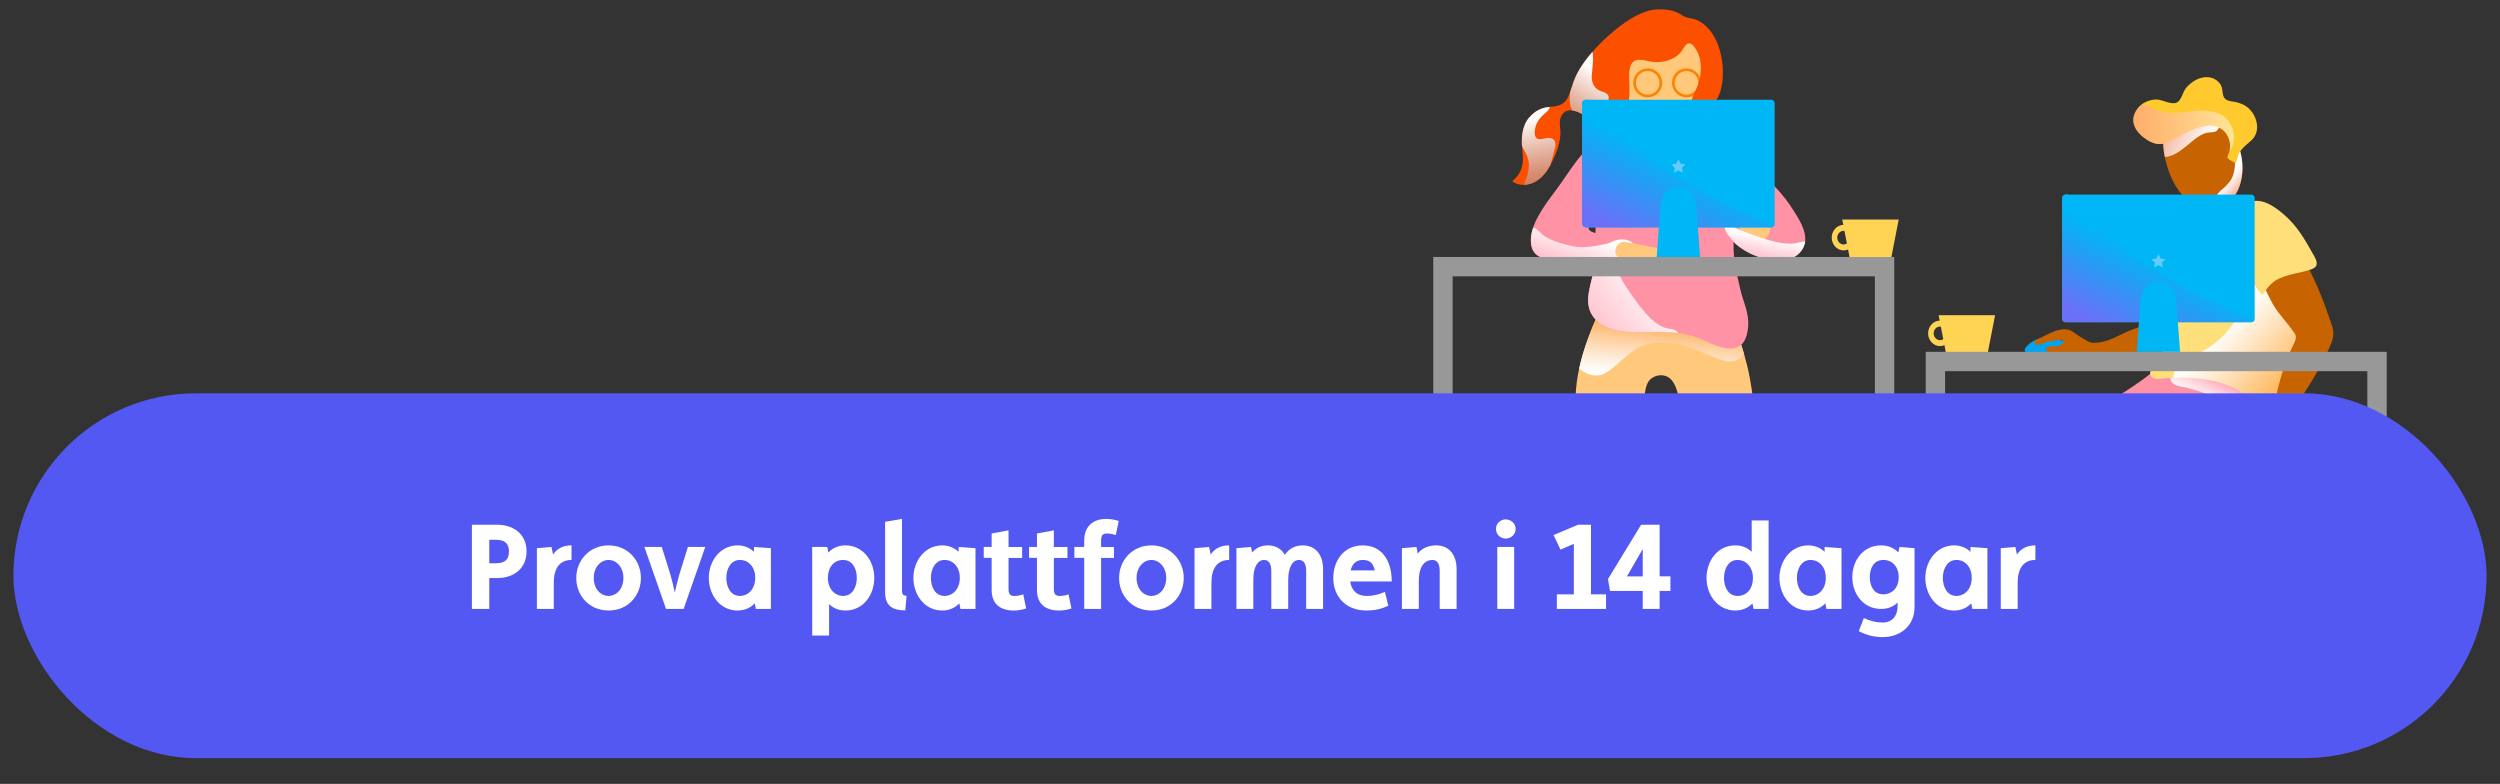 <?xml version="1.0" encoding="UTF-8"?><svg xmlns="http://www.w3.org/2000/svg" xmlns:xlink="http://www.w3.org/1999/xlink" viewBox="0 0 2140 671"><rect x="0" y="0" width="2140" height="671" fill="#333333" stroke="none"/><defs><style>.cls-1{fill:#ffdf79;}.cls-2{fill:#ff92a5;}.cls-3{fill:#f18b64;}.cls-4{fill:#00b6f5;}.cls-5{fill:url(#Namnlös_övertoning_3);}.cls-5,.cls-6,.cls-7,.cls-8,.cls-9,.cls-10,.cls-11,.cls-12,.cls-13,.cls-14,.cls-15,.cls-16,.cls-17,.cls-18,.cls-19{mix-blend-mode:multiply;}.cls-6{fill:url(#Namnlös_övertoning_8);}.cls-7{fill:url(#Namnlös_övertoning_13);}.cls-20{fill:#fd8300;}.cls-8{fill:url(#Ny_övertoningsruta_5);}.cls-21{fill:#fff;}.cls-22{fill:#ffc87b;}.cls-23{fill:url(#Namnlös_övertoning_17);}.cls-23,.cls-24,.cls-25{mix-blend-mode:darken;}.cls-26{fill:url(#Namnlös_övertoning_46);}.cls-27{fill:none;}.cls-28{fill:#fa5000;}.cls-9{fill:url(#Namnlös_övertoning_4);}.cls-29{fill:#c76300;}.cls-10{fill:url(#Ny_övertoningsruta_3-2);}.cls-11{fill:url(#Namnlös_övertoning_90-2);}.cls-12{fill:url(#Namnlös_övertoning_13-2);}.cls-30{isolation:isolate;}.cls-31{fill:url(#Ny_övertoningsruta_3-3);}.cls-13{fill:url(#Namnlös_övertoning_5);}.cls-15{fill:url(#Namnlös_övertoning_33);}.cls-16{fill:url(#Ny_övertoningsruta_3);}.cls-32{fill:#5458f2;}.cls-17{fill:url(#Namnlös_övertoning_90);}.cls-33{fill:#ffd354;}.cls-34{fill:#67cbf8;}.cls-35{fill:#00a4f2;}.cls-36{fill:#ffca2e;}.cls-18{fill:url(#Namnlös_övertoning_5-2);}.cls-37{fill:#989898;}.cls-25{fill:url(#Namnlös_övertoning_17-2);}.cls-19{opacity:.5;}</style><linearGradient id="Namnlös_övertoning_33" x1="452.22" y1="325.86" x2="458.61" y2="257.9" gradientTransform="translate(968.52)" gradientUnits="userSpaceOnUse"><stop offset="0" stop-color="#fff"/><stop offset=".09" stop-color="#fefaf4"/><stop offset=".23" stop-color="#feecd9"/><stop offset=".42" stop-color="#fed6ac"/><stop offset=".65" stop-color="#fdb86e"/><stop offset=".9" stop-color="#fd9220"/><stop offset="1" stop-color="#fd8300"/></linearGradient><linearGradient id="Ny_övertoningsruta_3" x1="454.22" y1="240.1" x2="352.54" y2="323.13" gradientTransform="translate(968.52)" gradientUnits="userSpaceOnUse"><stop offset="0" stop-color="#fff"/><stop offset=".62" stop-color="#ffb8c4"/><stop offset="1" stop-color="#ff92a5"/></linearGradient><linearGradient id="Namnlös_övertoning_8" x1="894.77" y1="201.04" x2="911.64" y2="253.04" gradientTransform="translate(2251.79) rotate(-180) scale(1 -1)" gradientUnits="userSpaceOnUse"><stop offset="0" stop-color="#fff"/><stop offset=".18" stop-color="#ffe9ed"/><stop offset=".74" stop-color="#ffaab9"/><stop offset="1" stop-color="#ff92a5"/></linearGradient><linearGradient id="Namnlös_övertoning_5" x1="376.11" y1="125.01" x2="409.97" y2="66.42" gradientTransform="translate(968.52)" gradientUnits="userSpaceOnUse"><stop offset="0" stop-color="#ce7451"/><stop offset=".12" stop-color="#d17c5c"/><stop offset=".32" stop-color="#d9947a"/><stop offset=".59" stop-color="#e7bbaa"/><stop offset=".91" stop-color="#f9f0ec"/><stop offset=".99" stop-color="#fff"/></linearGradient><linearGradient id="Namnlös_övertoning_5-2" x1="353.82" y1="164.91" x2="342.79" y2="100.61" xlink:href="#Namnlös_övertoning_5"/><linearGradient id="Namnlös_övertoning_4" x1="741.48" y1="202.23" x2="748.78" y2="241" gradientTransform="translate(2251.79) rotate(-180) scale(1 -1)" gradientUnits="userSpaceOnUse"><stop offset="0" stop-color="#fff"/><stop offset=".17" stop-color="#ffe7eb"/><stop offset=".54" stop-color="#ffb9c5"/><stop offset=".82" stop-color="#ff9cad"/><stop offset=".99" stop-color="#ff92a5"/></linearGradient><linearGradient id="Namnlös_övertoning_17" x1="815.65" y1="141.09" x2="849.08" y2="205.55" gradientTransform="translate(2251.79) rotate(-180) scale(1 -1)" gradientUnits="userSpaceOnUse"><stop offset="0" stop-color="#00b6f5"/><stop offset=".33" stop-color="#20a0f5"/><stop offset="1" stop-color="#6b70f8"/></linearGradient><linearGradient id="Namnlös_övertoning_13" x1="477.74" y1="450" x2="451.26" y2="463.62" gradientTransform="translate(2251.79) rotate(-180) scale(1 -1)" gradientUnits="userSpaceOnUse"><stop offset="0" stop-color="#fff"/><stop offset=".18" stop-color="#fff1f3"/><stop offset=".53" stop-color="#ffccd5"/><stop offset="1" stop-color="#ff92a5"/></linearGradient><linearGradient id="Namnlös_övertoning_3" x1="406.91" y1="383.43" x2="397.04" y2="405.44" gradientTransform="translate(2251.79) rotate(-180) scale(1 -1)" gradientUnits="userSpaceOnUse"><stop offset="0" stop-color="#fff"/><stop offset=".16" stop-color="#fff6f8"/><stop offset=".41" stop-color="#ffdfe5"/><stop offset=".71" stop-color="#ffbac6"/><stop offset="1" stop-color="#ff92a5"/></linearGradient><linearGradient id="Ny_övertoningsruta_3-2" x1="1919.14" y1="456.03" x2="1906.36" y2="491.63" gradientTransform="matrix(1,0,0,1,0,0)" xlink:href="#Ny_övertoningsruta_3"/><linearGradient id="Ny_övertoningsruta_5" x1="349.7" y1="350.87" x2="305.91" y2="283.82" gradientTransform="translate(2251.79) rotate(-180) scale(1 -1)" gradientUnits="userSpaceOnUse"><stop offset="0" stop-color="#fff"/><stop offset=".44" stop-color="#fec589"/><stop offset=".83" stop-color="#fd9526"/><stop offset="1" stop-color="#fd8300"/></linearGradient><linearGradient id="Namnlös_övertoning_13-2" x1="340.05" y1="355.38" x2="328.77" y2="330.4" xlink:href="#Namnlös_övertoning_13"/><linearGradient id="Namnlös_övertoning_90" x1="372.81" y1="91.7" x2="322.25" y2="121.45" gradientTransform="translate(2199.14 -30.44) rotate(173.64) scale(1 -1)" gradientUnits="userSpaceOnUse"><stop offset="0" stop-color="#f18b64"/><stop offset=".28" stop-color="#f5b298"/><stop offset=".62" stop-color="#fadbcf"/><stop offset=".87" stop-color="#fdf5f1"/><stop offset="1" stop-color="#fff"/></linearGradient><linearGradient id="Namnlös_övertoning_90-2" x1="329.25" y1="163.04" x2="342.93" y2="151.63" gradientTransform="translate(2251.79) rotate(-180) scale(1 -1)" xlink:href="#Namnlös_övertoning_90"/><linearGradient id="Ny_övertoningsruta_3-3" x1="339.54" y1="109.32" x2="425.67" y2="109.32" gradientTransform="translate(2251.79) rotate(-180) scale(1 -1)" xlink:href="#Ny_övertoningsruta_3"/><linearGradient id="Namnlös_övertoning_46" x1="343.29" y1="274.3" x2="288.1" y2="325.39" gradientTransform="translate(2251.79) rotate(-180) scale(1 -1)" gradientUnits="userSpaceOnUse"><stop offset="0" stop-color="#fff"/><stop offset=".29" stop-color="#ffebd1"/><stop offset=".94" stop-color="#ffb95f"/><stop offset="1" stop-color="#ffb554"/></linearGradient><linearGradient id="Namnlös_övertoning_17-2" x1="404.76" y1="222.28" x2="438.18" y2="286.74" xlink:href="#Namnlös_övertoning_17"/></defs><g class="cls-30"><g id="Lager_2"><polygon class="cls-33" points="1665.68 301.89 1701.56 301.89 1707.79 269.81 1659.46 269.81 1665.68 301.89"/><path class="cls-33" d="M1650.46,285.34c0-6.02,4.58-10.92,10.21-10.92,5.63,0,10.21,4.9,10.21,10.92,0,6.02-4.58,10.92-10.21,10.92-5.63,0-10.21-4.9-10.21-10.92ZM1655.21,285.34c0,3.22,2.45,5.84,5.46,5.84s5.46-2.62,5.46-5.84-2.45-5.84-5.46-5.84-5.46,2.62-5.46,5.84Z"/><path class="cls-22" d="M1339.85,466.31c.31,11.02,2.7,22.48,12,19.28,8.02-2.77,13.34-16.82,17.08-23.75,5.66-10.47,8.66-25.28,8.96-37.07.33-12.97-1.04-23.89,6.5-35.53,5.28-8.15,12.09-15.43,16.25-24.28,4.02-8.55,5.88-18.47,7.28-27.76.95-6.3,1.99-12.08,8.5-14.9,4.98-2.16,11.1-1.14,14.59,3.17,6.5,8.03,6.03,20.36,10.23,29.57,4.16,9.12,9.81,18.43,16.97,25.53,12.01,11.89,14.32,21.11,9.99,37.39-.76,2.86-1.52,5.72-1.99,8.64-2.77,17.13,4.6,34.21,13.06,49.37,4.8,8.6,22.34,17.91,21.7.85-2.04-54.13,7.64-110.81-5.48-164.16-2.97-12.08-6.84-23.95-11.59-35.45-2.33-5.65-5.89-11.22-7.79-16.98-1.31-4-.94-7.58-1.2-11.89-.12-1.98-.29-4.09-1.52-5.64-1.63-2.04-4.53-2.43-7.13-2.63-8.63-.66-17.87-1.58-26.4-.34-8.86,1.28-17.6,3.72-26.48,5.01-11.26,1.64-23.25,1.66-33.43-3.44-.2,7.28-6.64,15.85-9.68,22.45-3.8,8.24-7.43,16.57-10.58,25.07-6.24,16.79-10.72,34.39-11.06,52.38-.35,18.38,9.26,38.73,3.66,56.38-5.39,16.99-10.14,34.32-11.74,52.13-.25,2.74-.89,9.58-.7,16.6Z"/><path class="cls-15" d="M1373.65,319.62c10.76-5.99,18.37-16.71,29.38-22.21,10.67-5.34,23.38-5.12,34.97-2.31,11.59,2.81,22.44,8.02,33.52,12.43,8.42,3.36,16.47,2.66,21.32-4.74-1.79-6.17-3.82-12.27-6.08-18.28-.99-.25-2-.44-2.99-.61-4.71-.78-9.83-1.63-14.6-1.2-4.6.42-8.54-.49-13.12-1.4-10.7-2.13-21.43-4.12-32.23-5.64-7.9-1.12-15.83-1.99-23.79-2.49-5.41-.34-11.66-.59-16.89-2.02-4.12-1.12-7.19-1.79-11.58-.87-1.74.37-3.36.91-4.91,1.55-2.46,5.6-4.82,11.25-6.95,16.99-3.22,8.68-5.96,17.58-7.92,26.64,5.99,5.43,14.96,8,21.87,4.16Z"/><path class="cls-2" d="M1310.59,208.62c1.34,11.62,11.18,13.58,21.16,13.3,11.23-.32,22.46-.22,33.69-.33-.17,18-14.08,37.82,1.12,52.73,11.44,11.22,31.93,10.12,46.14,9.9,16.3-.25,31.43.07,46.33,7.25,12.54,6.04,31.13,13.73,36.14-4.58,3.09-11.3.46-20.3-3.19-31.09-2.14-6.33-3.19-12.65-4.77-19.06-2.47-10.01-3.53-19.66-3.32-29.62,11.04,10.33,25.33,15.94,40.72,15.62,5.96-.13,12.13-2.13,16.12-6.56,8.58-9.54,3.52-21.1-2.15-30.64-8.4-14.12-18.13-26.73-31.44-36.09-13.81-9.71-24.51-23.8-40.18-30.83-10.08-4.53-16.39-2.67-25.8,1.63-7.36,3.36-15.9,4.06-23.7,1.93-4.84-1.32-9.37-3.71-13.22-6.92-5.66-4.74-5.69-8.51-13.34-6.58-6.13,1.55-14.52,5.54-20.07,8.69-15.38,8.74-27.02,29.05-37.19,43.01-7.47,10.25-19.32,24.6-22.45,38.65-.72,3.23-.98,6.44-.62,9.59ZM1359.91,192.89c.92-3.4,3.83-6.02,6.8-8.18-.51,4.88-.86,9.81-1.06,14.72-3.55-.89-6.9-2.27-5.74-6.54Z"/><path class="cls-27" d="M1366.72,184.71c-.51,4.88-.86,9.81-1.06,14.72-3.55-.89-6.9-2.27-5.74-6.54.92-3.4,3.83-6.02,6.8-8.18Z"/><path class="cls-16" d="M1386.2,235.24c3.22,7.29,8.3,14.01,12.8,20.53,2.79,4.06,5.83,7.94,9.09,11.63.38.43.76.86,1.14,1.28,4.39,4.83,9.57,9.63,15.85,11.81,2.24.78,4.52.85,6.75,1.39.44.11.88.23,1.31.38.71.25,2.34,1.61,3.81,2.87-7.86-1.02-15.9-1.05-24.24-.92-14.22.22-34.71,1.32-46.14-9.9-11.73-11.5-6.13-25.93-2.88-40.19,1.21-1.87,2.51-3.66,3.9-5.34,6.57-7.96,15.27-1.11,18.61,6.45Z"/><path class="cls-22" d="M1452.73,102.84c-1.46,1.71-3.01,3.35-4.63,4.91-6.26,6.03-15.63,11.38-24.59,9.88-45.29-7.59-47.78-83.54-3.31-94.09,13.17-3.12,30.7,1.38,38.25,13.44,5.15,8.22,5.92,18.61,6.35,28.06.36,7.98-.42,16.12-3.34,23.56-2.05,5.21-5.1,9.97-8.73,14.25Z"/><path class="cls-6" d="M1331.76,221.92c-9.99.28-19.83-1.68-21.16-13.3-.36-3.15-.1-6.36.62-9.59.3-1.32.69-2.65,1.13-3.98,2.48-.38,4.82,3.12,7.65,5.47,4.2,3.49,9.49,5.54,14.63,7.19,7.55,2.42,15.42,4.34,23.32,3.79,5.25-.37,10.61-1.54,15.77-2.45,4.87-.85,8.86-4.09,14.09-4.16,1.4-.02,2.8.15,4.17.43,2.19.46,4.44,1.31,5.83,3.06,1.58,1.99,1.76,4.81,1.09,7.26-.78,2.85-2.44,6.47-5.1,7.79-3.02,1.5-6.98,1.72-10.27,2.11-6.16.72-12.33,1.27-18.52,1.68.26-1.89.43-3.77.45-5.63-11.23.11-22.46.01-33.69.33Z"/><path class="cls-22" d="M1416.06,211.93c1.81.37,3.62.73,5.42,1.06,1.37.25,2.8.53,3.94,1.33s1.93,2.29,1.48,3.62c-.54,1.59-2.45,2.16-4.08,2.51-11.08,2.37-22.48,1.32-33.81.71-1.32-.07-2.73-.18-3.78-.99-5.73-4.48-.88-13.81,5.41-13.05,8.43,1.01,16.98,3.07,25.42,4.81Z"/><path class="cls-20" d="M1410.43,83.32c-6.84,0-12.41-5.56-12.41-12.41,0-6.84,5.57-12.41,12.41-12.41,6.84,0,12.41,5.57,12.41,12.41,0,6.84-5.57,12.41-12.41,12.41ZM1410.43,60.79c-5.58,0-10.12,4.54-10.12,10.13s4.54,10.12,10.12,10.12c5.58,0,10.12-4.54,10.12-10.12,0-5.58-4.54-10.13-10.12-10.13Z"/><path class="cls-20" d="M1443.63,83.32c-6.84,0-12.41-5.56-12.41-12.41,0-6.84,5.57-12.41,12.41-12.41,6.84,0,12.41,5.57,12.41,12.41,0,6.84-5.57,12.41-12.41,12.41ZM1443.63,60.79c-5.58,0-10.12,4.54-10.12,10.13,0,5.58,4.54,10.12,10.12,10.12,5.58,0,10.12-4.54,10.12-10.12,0-5.58-4.54-10.13-10.12-10.13Z"/><path class="cls-29" d="M1353.1,493.56c7.79-4.44,10.91-.48,9.01,8.27-2.04,9.42-14.82,8.22-21.89,10.06-5.65,1.47-9.45,5.21-13.93,8.65-5.64,4.32-13.09,9.95-20.44,10.46-3.25.23-8.04-.57-8.95-4.49-1.19-5.12,7.32-8.22,10.56-10.19,9.9-6.04,16.22-14.99,23.68-23.63,7.74-8.96,8.74.87,15.89,2.61,1.89.46,4-.56,6.06-1.73Z"/><path class="cls-29" d="M1492.48,494.74c-7.61-4.75-10.88-.91-9.34,7.9,1.66,9.49,14.48,8.8,21.48,10.93,5.59,1.7,9.23,5.58,13.58,9.19,5.46,4.54,12.68,10.47,20,11.27,3.23.36,8.06-.24,9.12-4.13,1.39-5.07-6.99-8.5-10.14-10.61-9.65-6.43-15.61-15.62-22.72-24.55-7.38-9.26-8.77.52-15.98,1.97-1.9.38-3.98-.71-5.99-1.97Z"/><path class="cls-22" d="M1515.2,191.58c-1.43-4.1-5.83-6.29-9.97-7.63-6.65-2.15-11.31-5.61-17.31-8.93-3.65-2.01-7.3-4.09-10.63-6.61-.89-2.83-1.65-5.64-2.33-8.58-1.1-4.75-3.66-8.87-3.69-13.9,0-.83.05-1.66.19-2.5.13-.84.35-1.71.15-2.54-.2-.83-.97-1.61-1.87-1.51-.7.08-1.22.64-1.62,1.18-1.75,2.38-2.35,5.26-2.38,8.17-.01,1.34,1.73,7.57-1.08,7.44-1-.05-2.31-2.77-3.15-3.43-1.29-1.02-2.84-1.77-4.44-.91-2.99,1.61-.7,5.25-3.46,7.02-.7.45-1.55.65-2.23,1.13-1.75,1.23-.45,3.42-1.17,5.01-.63,1.4-2.46,1.79-3.06,3.26-.72,1.76,1.23,3.24.75,5-.56,2.06-2.78,3.17-1.15,5.46,1.39,1.96,4.48,2.87,6.63,3.57,4.83,1.56,9.82,2.03,14.74,3.13,4.4.99,9.53,1.87,13.64,3.74,8.23,3.76,14.3,21.53,25.08,18.06,3.37-1.09,5.93-3.96,7.43-7.16,1.24-2.63,1.87-5.71.91-8.46Z"/><path class="cls-28" d="M1303.14,128.69c-.96-8.76-.67-18.14,3.97-25.63,4.19-6.77,11.86-11.27,19.82-11.62,7.16-.32,11.02-2.25,13.56-5.53,3-3.85,4.18-9.56,6.77-16.68,5.91-16.2,22.66-33.36,35.9-44.07,9.39-7.6,22.85-16.57,35.22-17.1,7.74-.33,15.21.57,21.74,5.12,4.15,2.9,8.88,2.08,13.43,4.41,18.96,9.73,24.12,38.97,19.84,57.82-1.7,7.49-5.84,14.76-12.54,18.52-7.07,3.98-14.36.69-12.65-8.36.65-3.47,2.55-6.56,4.02-9.77,3.57-7.83,4.57-16.79,2.97-25.23-.7-3.66-6.71-18.62-12.48-11.62-1.79,2.17-2.8,4.74-4.86,6.78-2.16,2.15-4.74,3.88-7.54,5.09-5.52,2.4-11.78,2.84-17.7,1.79-3.41-.6-6.81-1.69-10.26-1.42-9.05.7-7.87,13.03-7.67,19.75.16,5.38.52,10.84-.69,16.08-2.07,8.94-17.73,23.88-27.83,19.13-3.06-1.44-5.16-4.5-8.01-6.29-5.86-3.68-15.67-9.18-20.97-1.76-3.61,5.06-1.13,11.21-1.45,16.86-.55,9.85-5.25,20.99-10.37,29.33-3.24,5.27-7.74,9.96-13.44,12.35-5.37,2.24-12.81,2.42-17.38-1.54,8.88-7.6,9.86-15.06,8.61-26.41Z"/><path class="cls-13" d="M1384.27,105.51c-1.06-2.17-3.66-3.03-5.44-4.67-2.97-2.75-3.2-7.19-2.91-10.97.19-2.5,2.1-6.56.42-8.69-1.89-2.4-5.47-2.68-8.02-4.07-4.32-2.35-6.18-7.79-5.74-12.69.54-6.02,1.35-12.05.88-18.16-.05-.61-.16-1.25-.4-1.8h0c-.84.96-1.66,1.94-2.47,2.92-.02.02-.04.04-.05.06-.78.95-1.54,1.91-2.28,2.88-.05.06-.09.12-.14.18-.7.91-1.38,1.83-2.04,2.76-.08.12-.17.23-.25.35-.61.86-1.2,1.73-1.77,2.6-.12.18-.24.35-.36.53-.52.81-1.02,1.61-1.5,2.42-.14.24-.3.48-.44.72-.45.77-.86,1.54-1.28,2.31-.15.28-.31.55-.45.83-.39.76-.75,1.53-1.1,2.29-.13.28-.28.56-.4.84-.46,1.04-.88,2.07-1.26,3.1-1.27,3.48-2.2,6.63-3.17,9.38-.59,3.94-.81,7.92.19,11.82.35,1.37.88,2.74,1.55,4.09,4.35.55,8.98,3.23,12.32,5.33,3.45,2.17,5.6,5.35,9.28,7.24,4.27,2.19,8.92,3.74,13.69,4.34.21-.05.43-.11.64-.16,2.48-.6,3.6-3.52,2.51-5.77Z"/><path class="cls-18" d="M1330.35,120.02c-1.07-1.34-2.85-1.95-4.57-1.99-2.81-.07-6.02,1.54-8.79,1.02-2.62-.49-3.36-3.12-3.28-5.97.08-2.65.86-5.48,1.52-6.96,1.62-3.64,4.35-6.69,7.4-9.27,1.14-.96,2.35-1.89,3.12-3.16.45-.74.72-1.52.74-2.19-4.46.28-8.79,1.87-12.47,4.41-2.07,1.73-4.03,3.58-5.8,5.59-.38.52-.78,1.02-1.12,1.57-3.98,6.42-4.75,14.24-4.28,21.86.99,2.31,2.3,4.49,3.45,6.73,4.73,9.19,1.66,17.83-1.86,26.54,2.62-.06,5.24-.61,7.49-1.55,5.71-2.39,10.21-7.08,13.44-12.35.64-1.05,1.28-2.14,1.91-3.27,1.16-4.36,2.32-8.71,3.48-13.07.71-2.66,1.33-5.79-.39-7.94Z"/><path class="cls-9" d="M1476.88,191.12c10.89,5.35,22.19,9.85,33.78,13.43,7.47,2.31,15.28,4.23,23.16,4.09,2.39-.04,7.59-1.74,11.38-2.01-.4,3.29-1.74,6.51-4.46,9.53-3.99,4.44-10.15,6.43-16.12,6.56-14.5.31-28.02-4.67-38.77-13.88-1.93-2.06-3.79-4.19-5.57-6.37-2.67-3.25-5.34-7.63-3.41-11.36Z"/><polygon class="cls-37" points="1226.89 552.23 1243.45 552.23 1243.45 236.54 1604.9 236.54 1604.9 552.23 1621.47 552.23 1621.47 219.97 1226.89 219.97 1226.89 552.23"/><polygon class="cls-33" points="1583.18 219.97 1619.06 219.97 1625.28 187.9 1576.95 187.9 1583.18 219.97"/><path class="cls-33" d="M1567.95,203.42c0-6.02,4.58-10.92,10.21-10.92,5.63,0,10.21,4.9,10.21,10.92,0,6.02-4.58,10.92-10.21,10.92-5.63,0-10.21-4.9-10.21-10.92ZM1572.7,203.42c0,3.22,2.45,5.84,5.46,5.84s5.46-2.62,5.46-5.84c0-3.22-2.45-5.84-5.46-5.84s-5.46,2.62-5.46,5.84Z"/><rect class="cls-4" x="1354.31" y="85.37" width="164.8" height="109.27" rx="2.79" ry="2.79"/><polygon class="cls-34" points="1436.7 136.39 1434.85 140.15 1430.7 140.75 1433.7 143.68 1432.99 147.82 1436.7 145.86 1440.42 147.82 1439.71 143.68 1442.71 140.75 1438.56 140.15 1436.7 136.39"/><path class="cls-23" d="M1515.84,194.64h-158.28c-1.79,0-3.26-1.47-3.26-3.26v-102.76c0-1.79,1.47-3.26,3.26-3.26h1.75c2.46,2.69,4.68,5.47,6.11,6.89,10.88,10.82,21.65,21.76,33.29,31.78,35.11,30.22,77.07,51.28,119.92,69.03-.57.94-1.61,1.58-2.78,1.58Z"/><path class="cls-4" d="M1421.51,174.97c.63-8.37,6.8-15.19,15.19-15.19,8.39,0,14.57,6.83,15.19,15.19l3.37,45h-37.13s0,0,3.37-45Z"/><path class="cls-35" d="M1774.67,300.97c.08-.16.13-.34.16-.55.38-3.23-4.73-6.41-7.03-7.61-5.34-2.78-11.4-4.33-17.4-3.83-5.39.45-10.81,2.66-14.65,6.52-1.07,1.07-3.06,3.04-2.56,4.67.34,1.13,1.41,1.91,2.54,2.25s2.33.29,3.51.24c9-.38,18-.47,27-.72,2.38-.07,7.44,1.04,8.44-.97Z"/><path class="cls-2" d="M1852.97,401.94c14.92-3.54,29.28-9.48,42.26-17.64,8.4-5.28,16.38-11.6,21.84-19.88,9-13.65,7.24-30.28.35-44.48-6.08-12.52-19.96-20.81-33.86-20.22-3.57.15-7.09.83-10.57,1.64-9.88,2.29-22.83,11.13-30.82,17.47-20.82,16.51-43.77,28.85-66.86,42.13-6.92,3.98-14.02,8.12-18.9,14.44-8.61,11.16-3.44,28.39-3.02,41.47.58,18.19,1.6,36.37,1.7,54.57.05,10.36-.24,22.72,13.55,21.45,19.23-1.76,27.4-25.12,30.91-41.21,2.1-9.61,1.79-17.95.71-27.35-1.08-9.38-2.37-17.81,8.03-19.05,9.87-1.17,20.21.63,30.28-.7,4.85-.64,9.67-1.52,14.43-2.65Z"/><path class="cls-29" d="M1863.29,454.23c.54,4.64.94,9.04.49,12.55-1.45,11.32-6.35,17.39-1.56,28.96,3.16,7.63,9.27,15.41,17.36,8.05,5.39-4.9,12.23-15.1,11.25-22.67-2.16-16.74,9.35-46.81-8.94-57.02-20.67-11.54-19.78,19.94-18.6,30.13Z"/><path class="cls-7" d="M1760.43,481.26c2.39-3.76,6.21-6.33,9.57-9.24,10.51-9.1,17.17-22.52,18.05-36.39.28-4.41.06-9.08,2.23-12.93,2.03-3.62,5.71-5.75,9.27-8.02-.14,2.88.28,6.21.68,9.66,1.08,9.39,1.39,17.74-.71,27.35-3.51,16.08-11.68,39.45-30.91,41.21-5.62.52-8.9-1.23-10.82-4.19-.07-1.95.69-4.39,2.64-7.45Z"/><path class="cls-5" d="M1838.54,404.6c-9.97,1.31-20.2-.43-29.98.67.74-1.04,1.53-2,2.5-2.76,2.59-2.03,7.15-2.71,10.23-3.71,9.39-3.03,18.97-5.51,28.01-9.52,6.39-2.83,12.62-6.11,19.3-8.2,6.8-2.13,14.19-2.93,21.05-.64.21,2.84-.36,5.49-1.44,7.95-11.07,6.07-22.96,10.64-35.24,13.55-4.76,1.13-9.58,2.02-14.43,2.65Z"/><path class="cls-2" d="M1877.33,424.58c5.69-1.57,11.99-.35,18.28.94-12.86-28.83-33.53-84.75,2.82-96.94.35-.12.69-.23,1.04-.34,22.11-6.85,50.39-8.54,58.65,18.43,10.96,35.79,14.84,75.52,15.65,112.29.22,10.04-.28,21.15-6.87,27.79-4.39,4.42-10.67,5.96-16.68,7.3-6.41,1.42-13.08,1.21-19.47-.58-2.95-.83-6.14-1.5-8.94-2.73-3.13-1.37-5.95-3.32-8.86-5.1-14.87-9.05-28.46-19.66-42.92-29.15-3.98-2.61-6.11-6.21-6.79-10.06-1.57-8.94,4.72-19.26,14.09-21.85Z"/><g class="cls-24"><path class="cls-10" d="M1950.23,494.05c-6.41,1.42-13.08,1.21-19.47-.58-2.95-.83-6.14-1.5-8.94-2.73-3.13-1.37-5.95-3.32-8.86-5.1-14.87-9.05-28.46-19.66-42.92-29.15-3.98-2.61-6.11-6.21-6.79-10.06-.18-1.04-.25-2.1-.23-3.16.15-.13.37-.23.68-.28,2.02-.3,5.23,1.87,6.92,2.77,1.82.96,3.64,2.19,5.62,2.79,11.88,3.64,25.83,2.07,35.56,9.81,3.88,3.08,6.59,7.31,9.21,11.6,3.25,5.32,6.38,10.75,11.44,14.23,5.35,3.67,12.25,4.61,18.65,3.57,6.4-1.04,12.38-3.9,17.91-7.28,1-.61,1.63-1.1,2.31-.8-1.03,2.66-2.45,5.06-4.43,7.06-4.39,4.42-10.67,5.96-16.68,7.3Z"/></g><path class="cls-29" d="M1773.8,498.52c2.54-.17,4.76-1.14,6.51-3,1.65,5.98-5.73,13.4-4.43,21.21,1.14,6.86,7.62,16.75,3.61,23.51-5.94,10.02-25.02,3.09-34.41,5.06-7.37,1.55-45.71,15.31-45.82-.87-.03-4.14,3.43-7.65,7.33-9.03,6.91-2.45,10.95-1.31,17.32-5.62,6.39-4.33,12.97-8.34,17.98-14.34,5.15-6.18,8.76-19.97,18.32-19.31,3.58.25,6.97,1.73,10.51,2.27,1,.15,2.05.21,3.08.14Z"/><path class="cls-29" d="M1791.21,293.46c-3.57-.45-7.29-3.37-10.31-5.04-2.66-1.47-4.67-3.41-7.25-4.91-9.01-5.23-21.51,3.18-29.46,6.95-1.27.6-2.75,1.54-2.65,2.94.09,1.21,1.44,2.01,2.66,1.95,2.29-.13,4.87-1.83,7.15-2.41,3.76-.95,7.77-1.28,11.62-2,.65-.12,1.35-.23,1.94.07,4.81,2.51-3.58,5.31-5.1,5.56-2.07.34-4.18-.46-6.14,0-1.4.33-2.63,1.78-2.17,3.14.4,1.18,1.76,1.68,2.97,1.95,2.69.61,5.85.34,8.55.03,3.47-.4,6.29-.2,9.73.58,5.04,1.14,10.11.07,15.19.26,12.54.49,25.09.4,37.63.13,11.94-.25,28.2,1.89,38.39-6.21,12.5-9.94,22.58-29.79,23.32-45.62.7-14.98-5.18-30.14-15.8-40.72-2.43,5.42-3.18,11.5-5.61,16.84-1.94,4.27-4.42,7.92-6.06,12.45-1.25,3.46-8.41,35.38-9.6,35.62-10.76,2.21-22.7,5.59-32.61,10.37-8.39,4.05-15.67,7.99-25.36,8.12-.34,0-.67-.02-1.01-.06Z"/><path class="cls-8" d="M1919.03,323.59c.48.16.95.35,1.42.52-.39.03-.79.05-1.19.09-.08-.2-.15-.41-.24-.61Z"/><path class="cls-12" d="M1857.96,322.95c.41-2.33,2.53-3.95,4.63-5.04,9.31-4.81,20.52-3.56,30.78-1.42,8.69,1.81,17.26,4.19,25.65,7.09.08.2.16.4.24.61.4-.03.79-.06,1.19-.09,4.25,1.5,8.47,3.12,12.61,4.89,12.25,5.24,16.52,10.07,25.38,18.95.02.02.04.04.06.06,3.58,11.9,6.38,24.23,8.55,36.73-.1-.06-.19-.11-.28-.17-5.78-3.57-11.15-8.56-17.91-9.26-3.15-.33-6.4.32-9.44-.56-6.35-1.85-12.9-9.52-19.15-16.4-3.5-3.85-6.9-7.46-10.12-9.67-7.44-5.1-15.51-9.28-23.95-12.44-5.82-2.18-11.82-3.9-17.93-5.06-2.41-.46-4.9-.86-7-2.13-2.1-1.27-3.74-3.66-3.31-6.08Z"/><path class="cls-1" d="M1858.31,270.09c.26-7.62.62-21.64-4.17-28.09-4.26-5.75-14.37-8.71-20.21-12.7-2.32-1.58-4.57-3.43-5.86-5.92-2.17-4.18-1.24-9.27.28-13.73,2.87-8.46,4.29-18.53,11.83-24.32,6.87-5.27,16.66-6.44,24.92-4.49,7.12,1.69,14.79.99,21.49-1.96,7.49-3.3,15.28-5.02,23.4-2.58,5.89,1.77,11.18,5.17,15.86,9.16,10.49,8.92,18.36,20.41,23.59,33.1,2.6,6.31,4.56,12.86,6.08,19.5,1.58,6.91,5.18,12.22,6.96,19.11,3.22,12.46,4.28,25.47,3.19,38.3-.57,6.75-1.94,13.24-3.45,19.82-1.42,6.17-.5,12.82-.07,19.15,1.43,21.38-21.43,20.56-33.99,8.53-19.19-18.37-46.79-20.61-72.01-19.46-4.23.19-12.67,2.56-15.22-1.89-2.64-4.61,7.2-14.53,9.13-18.39,3.97-7.98,6.51-16.66,7.63-25.5.32-2.53.52-5.08.61-7.64Z"/><path class="cls-29" d="M1917.1,127.53c7.04,23.12-1.46,46.19-18.99,51.53-8.86,2.82-17.26-.07-24.12-5.94-12.5-10.69-19.69-27.88-21.77-43.9-.66-5.09-.85-10.43,1.11-15.17,5.44-13.15,22.68-22.94,36.42-18.1,13.73,4.84,23.24,18.09,27.35,31.58Z"/><path class="cls-17" d="M1853.33,114.05c3.53-8.53,12.02-15.64,21.3-18.26,1.24.18,2.47.5,3.71.83,2.6.13,5.19.4,7.72,1.01,4.19,1,8.24,2.89,11.28,5.93,1.17,1.17,2.22,2.63,2.26,4.28.03,1.58-.89,3.06-2.11,4.07-1.89,1.57-4.68,1.28-6.97,1.54-5.36.62-9.87,4.14-14.07,7.52-3.96,3.19-7.73,6.66-12.06,9.37-2.19,1.37-4.52,2.56-7,3.3-1.2.36-2.42.61-3.67.73-.25.02-.46.04-.65.05-.34-1.74-.64-3.48-.86-5.2-.66-5.09-.85-10.43,1.11-15.17Z"/><path class="cls-11" d="M1895.09,174.03c-.04-1.4.35-2.77.9-4.06.61-1.44,1.43-2.77,2.37-4,.87-1.13,1.85-2.19,2.9-3.16,1.06-.98,2.41-1.77,3.37-2.83.86-.95,1.71-1.88,2.6-2.81,1.49-1.57,2.72-3.39,3.61-5.37,1.62-3.6,2.07-7.57,2.39-11.46.17-2,.24-4.03.54-6.01.29-1.91-.27-3.96-.54-5.88-.32-2.27-.93-4.5-.78-6.81.05-.73.25-1.57.92-1.89.2-.1.43-.13.65-.12,1.23,2.58,2.26,5.24,3.07,7.9,6.97,22.88-1.29,45.7-18.45,51.35-.72-.24-1.41-.58-1.97-1.09-1.03-.94-1.54-2.36-1.58-3.76Z"/><polygon class="cls-3" points="1901.47 123.39 1901.46 123.38 1901.46 123.39 1901.47 123.39"/><path class="cls-36" d="M1838.32,119.98c-9.57-5.95-16.87-15.93-8.62-26.99,3.66-4.9,9.72-7.61,15.75-7.83,5.29-.19,13.4,5.07,18.14,2.51,3.79-2.05,4.91-9.01,7.62-12.3,4.48-5.45,11.68-9.88,18.93-9.31,5.26.41,10.43,3.92,11.8,9.01.63,2.35.46,4.88,1.28,7.18,1.73,4.87,7.57,4.28,11.63,5.36,4.93,1.31,8.91,3.39,12.18,7.44,5.76,7.14,7.51,18.08.37,24.9-2.66,2.54-5.67,4.72-8.13,7.47-1.23,1.38-2.5,2.98-3.08,4.74-.66,2.02-1.3,4-1.84,6.06-.15.56-.47,1.24-1.04,1.18-.17-.02-.32-.1-.47-.19-1.48-.85-2.95-1.71-4.43-2.56-.71-.41-1.47-.9-1.68-1.68-.29-1.11.5-2.18.89-3.14.88-2.17,1.32-4.52,1.32-6.86,0-4.68-1.74-9.38-5.09-12.69-.41-.4-.84-.78-1.29-1.14-4.24-3.36-9.83-4.42-15.09-3.46-7.23,1.31-14.89,5.02-21.29,8.5-9.7,5.28-16.36,10.79-27.59,3.92-.08-.05-.16-.1-.25-.15Z"/><g class="cls-19"><path class="cls-31" d="M1903.84,112.31c-.41-.4-.84-.78-1.29-1.14-4.24-3.36-9.83-4.42-15.09-3.46-7.23,1.31-14.89,5.02-21.29,8.5-9.7,5.28-16.36,10.79-27.59,3.92-.08-.05-.16-.1-.25-.15-9.57-5.95-16.87-15.93-8.62-26.99.81-1.08,1.75-2.04,2.76-2.9,4.29-.98,8.81,2.1,13.04,3.98,8.94,3.96,19.21,2.47,28.92,1.33,9.71-1.14,20.33-1.65,28.43,3.82,6.71,4.57,10.25,13.31,9.2,21.31-.25,1.89-1.27,6.64-3.52,8.19.25-1.23.39-2.48.39-3.73,0-4.68-1.74-9.38-5.09-12.69Z"/></g><g class="cls-14"><path class="cls-26" d="M1861.15,318.92c1.27-4.58,4.86-8.2,8.88-10.74,4.02-2.54,8.52-4.19,12.81-6.24,15.78-7.55,28.45-21.06,35.63-36.96,3.39-7.51,6.45-16.41,5.84-24.73-.5-6.84-2.87-17.06,3.12-22.24,7.11-6.17,15.29-3.87,22.18,1.04,2.5,6.16,4.42,12.55,5.9,19.03,1.58,6.91,5.18,12.22,6.96,19.11,3.22,12.46,4.28,25.47,3.19,38.3-.57,6.75-1.94,13.24-3.45,19.82-1.2,5.21-.73,10.76-.3,16.18-1.94,4.09-3.98,7.99-6.04,11.6-1.8,3.14-3.87,6.28-6.85,8.3-6.85.41-14.99-2.76-20.88-8.4-18.05-17.28-43.55-20.28-67.5-19.63-.12-1.26.02-2.72.49-4.43Z"/></g><path class="cls-29" d="M1970.25,218.85c-.07-.12-.14-.25-.22-.37-5.26-8.94-17.59-22.23-28.22-13.01-6.8,5.9-8.95,15.82-7.68,24.73,1.45,10.18,6.58,21.62,11.66,30.46,5.06,8.81,12.51,15.91,18.15,24.32.57.85,1.15,1.74,1.28,2.75.46,3.69-2.47,7.91-3.89,11.1-1.92,4.32-3.68,8.71-5.28,13.15-3.2,8.89-5.75,18.02-7.63,27.28-1.11,5.49-1.98,11.93-5.61,16.44-3.61,4.49-9.06,8.64-13.9,11.76-4.08,2.61-6.65,2.02-11.29,2.72-1.8.27-4.14.96-4.12,2.78.02,1.53,1.78,2.34,3.25,2.79,4.53,1.37,9.42.21,14.07-.2,8.69-.76,6.9,8.38,5.25,13.92-1.13,3.78-2.61,7.44-3.86,11.19-.56,1.68-3.27,9.09.98,7.92.67-.19,1.13-.8,1.5-1.39,2.15-3.39,3.97-7.2,5.52-10.88.8-1.9,2.57-7.06,5.35-6.73,3.59.43,4.26,11.17,4.63,13.61.18,1.21,2.97,18.47,6.57,12.41.26-.45.33-.98.36-1.5.15-2.73-.29-5.66-.6-8.37-.14-1.22-.09-10.8-.31-11.02,4.31,4.35,6.18,11.31,9.81,16.33,2.15,2.97,5.98,3.26,3.97-1.75-1.55-3.88-3.13-7.72-5.08-11.4-1.02-1.92-3.29-9.84-4.44-10.77,2.24,1.82,4.13,4.44,6.07,6.66.73.84,1.49,1.7,2.49,2.19s2.31.51,3.13-.25c.87-.81.88-2.23.38-3.31s-1.41-1.9-2.24-2.75c-4.39-4.43-8.5-9.32-11.45-14.84-6.3-11.81,5.64-26.25,11.9-35.86,9.69-14.86,18.8-29.68,25.23-46.31,3.27-8.46.21-13.79-2.61-22.01-6.15-17.88-13.52-35.43-23.11-51.8Z"/><path class="cls-1" d="M1950.56,238.6c2.9-1.35,5.98-2.39,9.06-3.24,6.3-1.75,13.07-2.64,19.19-4.95,5.96-2.25,4.93-6.24,1.81-11.77-7.94-14.06-14.23-25.59-26.88-36.12-7.24-6.02-16.03-11.97-25.3-10.34-10.44,1.84-19.72,13.24-18.73,23.66,1.05,10.99,6.89,21.08,11.38,30.95,3.8,8.35,8.31,17.77,14.29,24.76.36.43.9.89,1.42.67.26-.11.42-.37.57-.61,3.19-5.28,7.56-10.37,13.2-13Z"/><polygon class="cls-37" points="1648.42 551.32 1664.98 551.32 1664.98 317.73 2026.44 317.73 2026.44 551.32 2043 551.32 2043 301.16 1648.42 301.16 1648.42 551.32"/><rect class="cls-4" x="1765.2" y="166.56" width="164.8" height="109.27" rx="2.79" ry="2.79"/><polygon class="cls-34" points="1847.6 217.58 1845.74 221.34 1841.59 221.94 1844.59 224.87 1843.88 229.01 1847.6 227.05 1851.31 229.01 1850.6 224.87 1853.61 221.94 1849.45 221.34 1847.6 217.58"/><path class="cls-25" d="M1926.74,275.83h-158.28c-1.79,0-3.26-1.47-3.26-3.26v-102.76c0-1.79,1.47-3.26,3.26-3.26h1.75c2.46,2.69,4.68,5.47,6.11,6.89,10.88,10.82,21.65,21.76,33.29,31.78,35.11,30.22,77.07,51.28,119.92,69.03-.57.94-1.61,1.58-2.78,1.58Z"/><path class="cls-4" d="M1832.4,256.16c.63-8.37,6.8-15.19,15.19-15.19s14.57,6.83,15.19,15.19l3.37,45h-37.13s0,0,3.37-45Z"/><rect class="cls-32" x="11.5" y="336.68" width="2117" height="312.3" rx="156.15" ry="156.15"/><rect class="cls-27" x="183" y="445.53" width="1774" height="94.61"/><path class="cls-21" d="M403.94,449.16h21.63c13.73,0,25.17,7.8,25.17,22.78s-11.34,22.88-25.06,22.88h-6.86v26.42h-14.87v-72.08ZM424.64,482.13c8.32,0,11.02-3.74,11.02-10.19s-3.33-9.88-10.92-9.88h-5.93v20.07h5.82Z"/><path class="cls-21" d="M459.58,469.24l12.48-1.04,1.35,6.45c3.33-4.89,8.42-7.8,15.81-7.8v12.48c-10.3,0-15.18,7.38-15.18,19.55v22.36h-14.46v-52Z"/><path class="cls-21" d="M493.28,494.72c0-14.87,11.13-27.87,27.67-27.87s27.67,13,27.67,27.87-10.82,27.87-27.67,27.87-27.67-13-27.67-27.87ZM533.63,494.72c0-9.57-6.24-15.39-12.69-15.39s-12.69,5.83-12.69,15.39,6.03,15.39,12.69,15.39,12.69-5.93,12.69-15.39Z"/><path class="cls-21" d="M551.62,468.2h14.87l7.38,23.71c1.25,4.06,2.6,9.88,3.74,15.39,1.25-5.51,2.6-11.34,3.85-15.39l7.38-23.71h14.87l-18.51,53.04h-15.08l-18.51-53.04Z"/><path class="cls-21" d="M646.05,516.46c-3.64,3.85-8.53,6.14-14.66,6.14-15.5,0-24.65-13.83-24.65-27.98s9.57-27.77,24.65-27.77c5.72,0,10.4,2.08,14.04,5.51v-4.16l14.46,1.04v52h-12.9l-.94-4.78ZM646.47,494.61c0-9.05-5.51-15.29-13.1-15.29s-11.65,7.38-11.65,15.29c0,7.49,3.43,15.5,11.65,15.5,6.86,0,13.1-5.62,13.1-15.5Z"/><path class="cls-21" d="M695.24,468.2h12.9l.94,4.78c3.64-3.85,8.53-6.14,14.66-6.14,15.08,0,24.65,13.42,24.65,27.77s-9.15,27.98-24.65,27.98c-5.82,0-10.5-1.98-14.04-5.51v26.94h-14.46v-75.82ZM733.41,494.61c0-7.9-3.74-15.29-11.65-15.29s-13.1,6.24-13.1,15.29c0,9.88,6.24,15.5,13.1,15.5,8.22,0,11.65-8.01,11.65-15.5Z"/><path class="cls-21" d="M757.64,446.67l14.46-2.5v61.36c0,3.22,1.04,4.47,3.95,4.47l-1.14,12.48c-10.61,0-17.26-3.64-17.26-15.5v-60.32Z"/><path class="cls-21" d="M821.19,516.46c-3.64,3.85-8.53,6.14-14.67,6.14-15.5,0-24.65-13.83-24.65-27.98s9.57-27.77,24.65-27.77c5.72,0,10.4,2.08,14.04,5.51v-4.16l14.46,1.04v52h-12.9l-.94-4.78ZM821.6,494.61c0-9.05-5.51-15.29-13.1-15.29s-11.65,7.38-11.65,15.29c0,7.49,3.43,15.5,11.65,15.5,6.86,0,13.1-5.62,13.1-15.5Z"/><path class="cls-21" d="M848.85,477.56h-6.76v-9.36h6.76v-11.54l14.46-2.7v14.25h11.65v9.36h-11.65v26.42c0,4.26,1.14,6.14,4.99,6.14,2.5,0,5.1-.52,7.59-1.35l2.5,12.06c-3.54,1.14-6.97,1.77-10.61,1.77-11.34,0-18.93-5.41-18.93-17.58v-27.46Z"/><path class="cls-21" d="M887.64,477.56h-6.76v-9.36h6.76v-11.54l14.46-2.7v14.25h11.65v9.36h-11.65v26.42c0,4.26,1.14,6.14,4.99,6.14,2.5,0,5.1-.52,7.59-1.35l2.5,12.06c-3.54,1.14-6.97,1.77-10.61,1.77-11.34,0-18.93-5.41-18.93-17.58v-27.46Z"/><path class="cls-21" d="M928.09,477.56h-8.42v-9.36h8.42v-5.51c0-12.17,7.59-18.51,18.93-18.51,3.64,0,7.07.62,10.61,1.77l-2.5,12.06c-2.5-.83-5.1-1.35-7.59-1.35-3.85,0-4.99,1.87-4.99,6.14v5.41h11.02v9.36h-11.02v43.68h-14.46v-43.68Z"/><path class="cls-21" d="M957.94,494.72c0-14.87,11.13-27.87,27.67-27.87s27.67,13,27.67,27.87-10.82,27.87-27.67,27.87-27.67-13-27.67-27.87ZM998.29,494.72c0-9.57-6.24-15.39-12.69-15.39s-12.69,5.83-12.69,15.39,6.03,15.39,12.69,15.39,12.69-5.93,12.69-15.39Z"/><path class="cls-21" d="M1022.52,469.24l12.48-1.04,1.35,6.45c3.33-4.89,8.42-7.8,15.81-7.8v12.48c-10.3,0-15.18,7.38-15.18,19.55v22.36h-14.46v-52Z"/><path class="cls-21" d="M1058.4,469.24l12.48-1.04.94,4.78c3.54-4.37,8.32-6.14,13.52-6.14,6.45,0,11.54,2.91,14.46,8.11,3.85-5.72,9.46-8.11,15.39-8.11,10.61,0,17.37,7.7,17.37,20.39v34.01h-14.46v-32.45c0-5.2-1.56-9.46-6.14-9.46-5.41,0-9.26,5.93-9.26,17.37v24.54h-14.46v-32.45c0-5.2-1.56-9.46-6.14-9.46-5.3,0-9.26,5.72-9.26,16.54v25.38h-14.46v-52Z"/><path class="cls-21" d="M1188.4,518.54c-6.14,2.81-11.75,4.06-18.72,4.06-18.41,0-28.39-12.69-28.39-27.77s9.15-27.98,25.17-27.98,24.86,12.48,24.86,30.89h-35.57c1.04,6.55,4.58,12.38,14.35,12.38,5.82,0,10.4-1.35,15.39-3.43l2.91,11.86ZM1176.86,488.27c-1.77-8.01-6.34-8.94-10.4-8.94s-8.63,1.87-10.3,8.94h20.7Z"/><path class="cls-21" d="M1200.05,469.24l12.48-1.04,1.04,5.62c3.85-4.78,9.36-6.97,15.91-6.97,10.61,0,17.37,7.7,17.37,20.39v34.01h-14.46v-32.45c0-5.2-1.56-9.46-6.14-9.46-7.7,0-11.75,6.86-11.75,17.79v24.13h-14.46v-52Z"/><path class="cls-21" d="M1288.87,444.59c4.26,0,8.53,3.33,8.53,8.11s-3.95,8.32-8.53,8.32-8.32-3.64-8.32-8.32,3.95-8.11,8.32-8.11ZM1281.69,468.2h14.46v53.04h-14.46v-53.04Z"/><path class="cls-21" d="M1332.65,508.76h14.56v-43.27l-11.44,4.99-5.93-12.48,21.01-8.84h11.03v59.59h12.9v12.48h-42.12v-12.48Z"/><path class="cls-21" d="M1376.43,495.65l28.39-46.49h15.81v44.2h9.26v12.48h-9.26v15.39h-14.46v-15.39h-27.98l-1.77-10.19ZM1406.18,493.37v-23.4l-13.52,23.4h13.52Z"/><path class="cls-21" d="M1500.09,516.56c-3.64,3.74-8.53,6.03-14.67,6.03-15.08,0-24.65-13.42-24.65-27.77s9.15-27.98,24.65-27.98c5.72,0,10.4,2.08,14.04,5.51v-26.83h14.46v75.71h-12.9l-.94-4.68ZM1500.5,494.82c0-9.88-6.24-15.5-13.1-15.5-8.22,0-11.65,8.01-11.65,15.5,0,7.9,3.74,15.29,11.65,15.29s13.1-6.24,13.1-15.29Z"/><path class="cls-21" d="M1562.49,516.46c-3.64,3.85-8.53,6.14-14.66,6.14-15.5,0-24.65-13.83-24.65-27.98s9.57-27.77,24.65-27.77c5.72,0,10.4,2.08,14.04,5.51v-4.16l14.46,1.04v52h-12.9l-.94-4.78ZM1562.9,494.61c0-9.05-5.51-15.29-13.1-15.29s-11.65,7.38-11.65,15.29c0,7.49,3.43,15.5,11.65,15.5,6.86,0,13.1-5.62,13.1-15.5Z"/><path class="cls-21" d="M1595.45,529.04c5.41,2.5,10.61,3.85,16.12,3.85,8.53,0,12.79-6.14,12.79-14.04v-3.02c-3.64,3.43-8.32,5.41-14.14,5.41-15.5,0-24.65-13.21-24.65-27.25s9.15-27.15,24.65-27.15c6.14,0,11.13,2.29,14.77,6.03l.94-4.68,12.9,1.04v50.75c0,14.98-11.34,25.38-27.25,25.38-6.97,0-13.52-1.46-20.49-5.1l4.37-11.23ZM1625.3,493.99c0-8.74-5.41-14.67-13.1-14.67-8.22,0-11.65,6.97-11.65,14.67s3.43,14.77,11.65,14.77c6.86,0,13.1-5.1,13.1-14.77Z"/><path class="cls-21" d="M1687.39,516.46c-3.64,3.85-8.53,6.14-14.67,6.14-15.5,0-24.65-13.83-24.65-27.98s9.57-27.77,24.65-27.77c5.72,0,10.4,2.08,14.04,5.51v-4.16l14.46,1.04v52h-12.9l-.94-4.78ZM1687.81,494.61c0-9.05-5.51-15.29-13.1-15.29s-11.65,7.38-11.65,15.29c0,7.49,3.43,15.5,11.65,15.5,6.86,0,13.1-5.62,13.1-15.5Z"/><path class="cls-21" d="M1712.66,469.24l12.48-1.04,1.35,6.45c3.33-4.89,8.42-7.8,15.81-7.8v12.48c-10.3,0-15.18,7.38-15.18,19.55v22.36h-14.46v-52Z"/></g></g></svg>